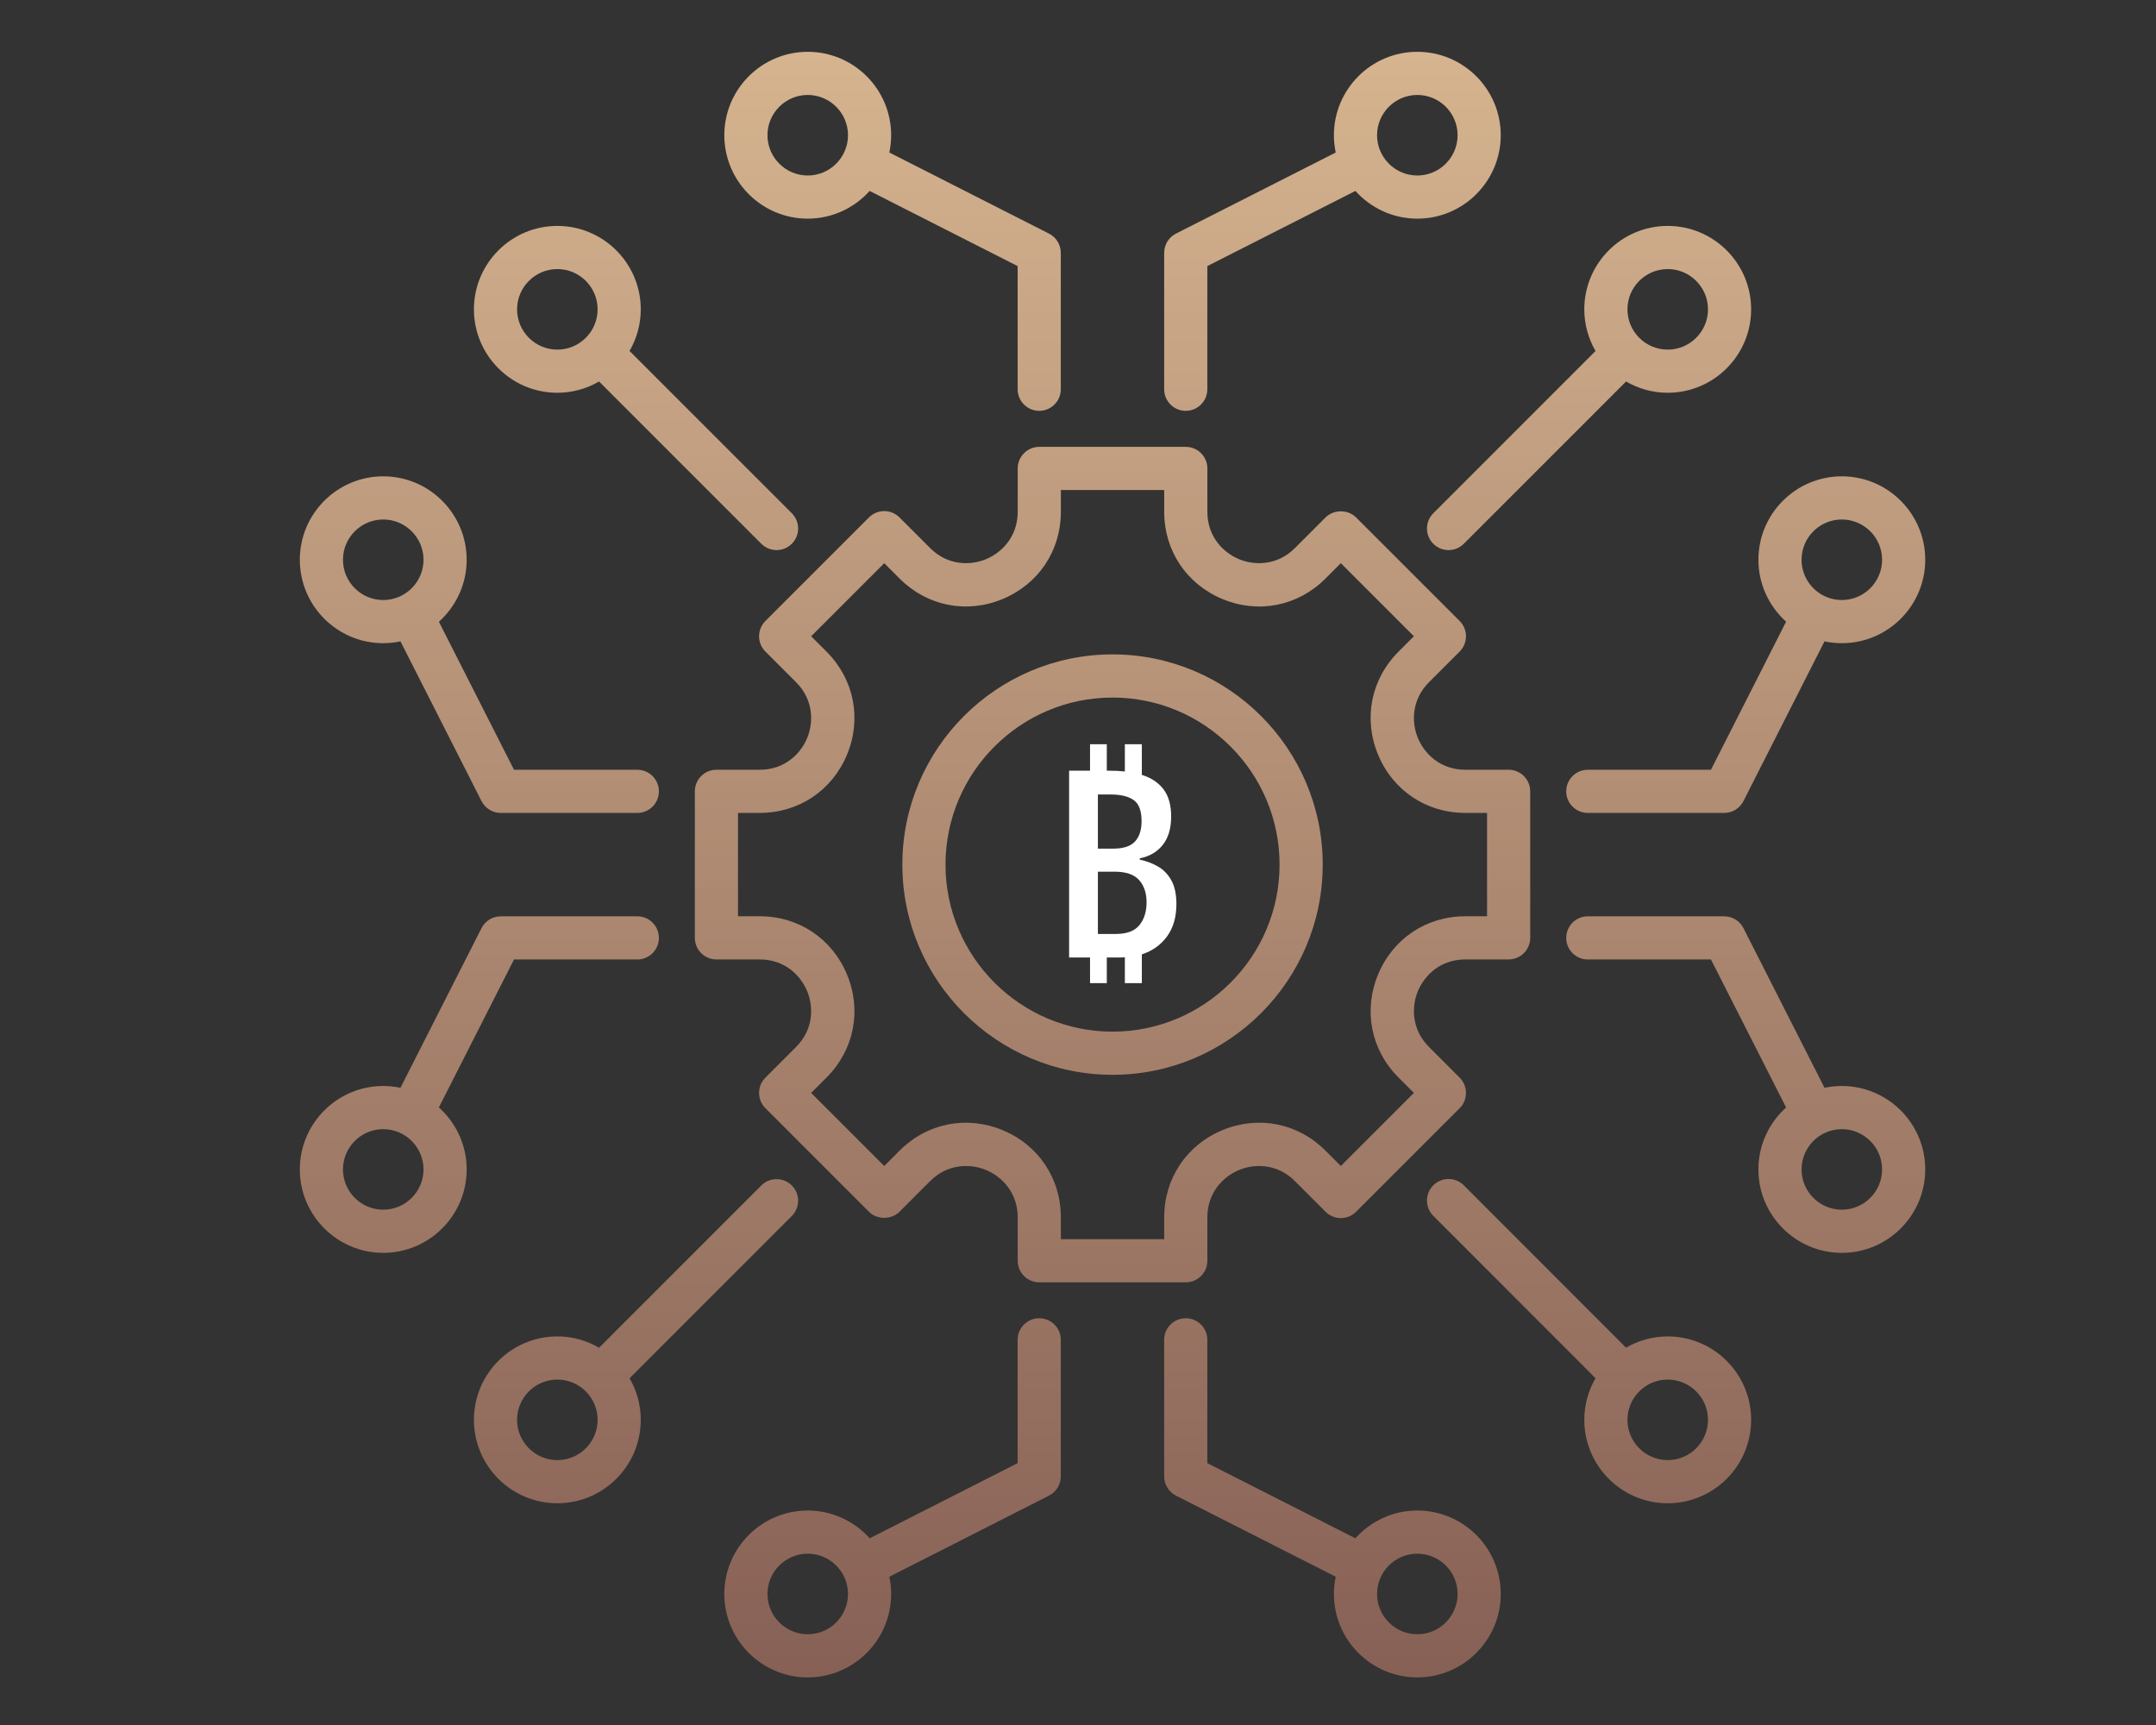 <?xml version="1.0" encoding="UTF-8" standalone="no"?>
<svg xmlns="http://www.w3.org/2000/svg" xmlns:xlink="http://www.w3.org/1999/xlink" version="1.1" width="1280" height="1024" viewBox="0 0 1280 1024" xml:space="preserve">
<rect x="0" y="0" width="1280" height="1024" fill="#333333" stroke="none"/>
<desc>Created with Fabric.js 5.3.0</desc>
<defs>
</defs>
<g transform="matrix(1 0 0 1 640 512)" id="background-logo">
<rect style="stroke: none; stroke-width: 0; stroke-dasharray: none; stroke-linecap: butt; stroke-dashoffset: 0; stroke-linejoin: miter; stroke-miterlimit: 4; fill: rgb(255,255,255); fill-opacity: 0; fill-rule: nonzero; opacity: 1;" paint-order="stroke" x="-640" y="-512" rx="0" ry="0" width="1280" height="1024"></rect>
</g>
<g transform="matrix(3.86 0 0 3.86 660.501 513.247)" id="shape-02b3c853-2c83-4a72-96c5-7cca2189ea28">
<g style="opacity: 0.8;" paint-order="stroke">
		<g transform="matrix(1 0 0 1 0 0)" id="path-01">
<linearGradient id="SVGID_9_8_4_424884" gradientUnits="userSpaceOnUse" gradientTransform="matrix(1 0 0 1 0 0)" x1="125" y1="0" x2="125" y2="250">
<stop offset="0%" style="stop-color:rgb(254,212,166);stop-opacity: 1"></stop>
<stop offset="100%" style="stop-color:rgb(156,108,94);stop-opacity: 1"></stop>
</linearGradient>
<path style="stroke: none; stroke-width: 0; stroke-dasharray: none; stroke-linecap: butt; stroke-dashoffset: 0; stroke-linejoin: miter; stroke-miterlimit: 4; fill: url(#SVGID_9_8_4_424884); fill-rule: nonzero; opacity: 1;" paint-order="stroke" transform=" translate(-125, -125)" d="M 136.26 55.217 C 138.093 55.217 139.579 53.73 139.579 51.898 L 139.579 32.957 L 162.356 21.398 C 164.706 24.008 168.099 25.661 171.88 25.661 C 178.955 25.661 184.71 19.905 184.71 12.829 C 184.71 5.756 178.955 0 171.88 0 C 164.804 0 159.049 5.756 159.049 12.829 C 159.049 13.742 159.148 14.631 159.329 15.49 L 134.759 27.96 C 133.644 28.526 132.942 29.671 132.942 30.919 L 132.942 51.898 C 132.942 53.73 134.427 55.217 136.26 55.217 L 136.26 55.217 Z M 178.073 12.829 C 178.073 16.245 175.295 19.024 171.88 19.024 C 168.464 19.024 165.686 16.245 165.686 12.829 C 165.686 9.416 168.464 6.637 171.88 6.637 C 175.295 6.637 178.073 9.416 178.073 12.829 Z M 75.672 179.039 C 76.968 177.743 76.968 175.643 75.672 174.347 C 74.376 173.05 72.276 173.05 70.979 174.347 L 46.029 199.298 C 44.138 198.199 41.949 197.559 39.609 197.559 C 32.533 197.559 26.778 203.315 26.778 210.389 C 26.778 217.465 32.533 223.22 39.609 223.22 C 46.684 223.22 52.44 217.465 52.44 210.389 C 52.44 208.06 51.806 205.881 50.717 203.996 L 75.672 179.039 Z M 45.803 210.389 C 45.803 213.805 43.024 216.583 39.609 216.583 C 36.193 216.583 33.415 213.805 33.415 210.389 C 33.415 206.975 36.193 204.197 39.609 204.197 C 43.024 204.197 45.803 206.975 45.803 210.389 Z M 174.338 174.321 C 173.04 175.617 173.04 177.719 174.336 179.016 L 199.289 203.987 C 198.196 205.873 197.56 208.056 197.56 210.389 C 197.56 217.465 203.316 223.22 210.391 223.22 C 217.467 223.22 223.222 217.465 223.222 210.389 C 223.222 203.315 217.467 197.559 210.391 197.559 C 208.055 197.559 205.87 198.197 203.981 199.292 L 179.03 174.323 C 177.735 173.027 175.633 173.029 174.338 174.321 L 174.338 174.321 Z M 216.585 210.389 C 216.585 213.805 213.807 216.583 210.391 216.583 C 206.976 216.583 204.198 213.805 204.198 210.389 C 204.198 206.975 206.976 204.197 210.391 204.197 C 213.807 204.197 216.585 206.975 216.585 210.389 Z M 174.337 70.967 C 173.04 72.263 173.04 74.364 174.337 75.66 C 174.985 76.308 175.834 76.632 176.683 76.632 C 177.532 76.632 178.381 76.308 179.029 75.66 L 203.982 50.706 C 205.87 51.801 208.055 52.438 210.391 52.438 C 217.466 52.438 223.222 46.683 223.222 39.609 C 223.222 32.533 217.466 26.778 210.391 26.778 C 203.316 26.778 197.56 32.533 197.56 39.609 C 197.56 41.943 198.197 44.126 199.29 46.013 L 174.337 70.967 L 174.337 70.967 Z M 204.197 39.609 C 204.197 36.193 206.976 33.415 210.391 33.415 C 213.807 33.415 216.585 36.193 216.585 39.609 C 216.585 43.023 213.807 45.801 210.391 45.801 C 206.976 45.801 204.197 43.023 204.197 39.609 Z M 78.12 25.661 C 81.901 25.661 85.294 24.008 87.644 21.398 L 110.406 32.957 L 110.406 51.898 C 110.406 53.73 111.891 55.217 113.725 55.217 C 115.558 55.217 117.043 53.73 117.043 51.898 L 117.043 30.919 C 117.043 29.671 116.341 28.526 115.227 27.96 L 90.671 15.489 C 90.852 14.63 90.951 13.741 90.951 12.829 C 90.951 5.756 85.196 1.7763568394002505e-15 78.12 1.7763568394002505e-15 C 71.045 1.7763568394002505e-15 65.29 5.756 65.29 12.829 C 65.29 19.905 71.045 25.661 78.12 25.661 L 78.12 25.661 Z M 78.12 6.637 C 81.536 6.637 84.314 9.416 84.314 12.829 C 84.314 16.245 81.536 19.024 78.12 19.024 C 74.705 19.024 71.927 16.245 71.927 12.829 C 71.927 9.416 74.705 6.637 78.12 6.637 Z M 39.609 52.438 C 41.947 52.438 44.133 51.8 46.023 50.703 L 70.979 75.66 C 71.628 76.308 72.477 76.632 73.326 76.632 C 74.175 76.632 75.024 76.308 75.672 75.66 C 76.968 74.364 76.968 72.263 75.672 70.967 L 50.713 46.008 C 51.804 44.121 52.44 41.94 52.44 39.609 C 52.44 32.533 46.684 26.778 39.609 26.778 C 32.535 26.778 26.779 32.533 26.779 39.609 C 26.779 46.683 32.535 52.438 39.609 52.438 L 39.609 52.438 Z M 39.609 33.415 C 43.024 33.415 45.803 36.193 45.803 39.609 C 45.803 43.023 43.024 45.801 39.609 45.801 C 36.195 45.801 33.416 43.023 33.416 39.609 C 33.416 36.193 36.195 33.415 39.609 33.415 Z M 21.388 162.345 L 32.944 139.59 L 51.91 139.59 C 53.744 139.59 55.229 138.104 55.229 136.272 C 55.229 134.439 53.744 132.953 51.91 132.953 L 30.908 132.953 C 29.658 132.953 28.515 133.655 27.949 134.768 L 15.477 159.326 C 14.623 159.145 13.738 159.048 12.83 159.048 C 5.756 159.048 0 164.804 0 171.879 C 0 178.953 5.756 184.709 12.83 184.709 C 19.906 184.709 25.662 178.953 25.662 171.879 C 25.662 168.093 24.004 164.696 21.388 162.345 L 21.388 162.345 Z M 19.025 171.879 C 19.025 175.293 16.246 178.071 12.83 178.071 C 9.416 178.071 6.637 175.293 6.637 171.879 C 6.637 168.464 9.416 165.685 12.83 165.685 C 16.246 165.685 19.025 168.464 19.025 171.879 Z M 12.83 90.95 C 13.739 90.95 14.625 90.852 15.481 90.671 L 27.949 115.237 C 28.514 116.351 29.658 117.054 30.908 117.054 L 51.91 117.054 C 53.744 117.054 55.229 115.567 55.229 113.735 C 55.229 111.903 53.744 110.416 51.91 110.416 L 32.945 110.416 L 21.39 87.651 C 24.005 85.3 25.662 81.903 25.662 78.119 C 25.662 71.045 19.906 65.289 12.83 65.289 C 5.756 65.289 0 71.045 0 78.119 C 0 85.194 5.756 90.95 12.83 90.95 Z M 12.83 71.926 C 16.246 71.926 19.025 74.705 19.025 78.119 C 19.025 81.534 16.246 84.313 12.83 84.313 C 9.416 84.313 6.637 81.534 6.637 78.119 C 6.637 74.705 9.416 71.926 12.83 71.926 Z M 184.71 237.169 C 184.71 230.093 178.955 224.337 171.88 224.337 C 168.096 224.337 164.701 225.992 162.35 228.606 L 139.579 217.05 L 139.579 198.084 C 139.579 196.252 138.093 194.766 136.26 194.766 C 134.427 194.766 132.942 196.252 132.942 198.084 L 132.942 219.087 C 132.942 220.336 133.644 221.481 134.759 222.047 L 159.328 234.515 C 159.147 235.372 159.049 236.259 159.049 237.169 C 159.049 244.244 164.804 250 171.88 250 C 178.955 250 184.71 244.244 184.71 237.169 L 184.71 237.169 Z M 165.686 237.169 C 165.686 233.753 168.464 230.974 171.88 230.974 C 175.295 230.974 178.073 233.753 178.073 237.169 C 178.073 240.584 175.295 243.363 171.88 243.363 C 168.464 243.363 165.686 240.584 165.686 237.169 Z M 65.29 237.169 C 65.29 244.244 71.045 250 78.12 250 C 85.196 250 90.951 244.244 90.951 237.169 C 90.951 236.259 90.853 235.373 90.673 234.517 L 115.227 222.047 C 116.341 221.481 117.043 220.336 117.043 219.087 L 117.043 198.084 C 117.043 196.252 115.558 194.766 113.725 194.766 C 111.891 194.766 110.406 196.252 110.406 198.084 L 110.406 217.05 L 87.65 228.606 C 85.299 225.993 81.904 224.337 78.12 224.337 C 71.045 224.337 65.29 230.093 65.29 237.169 Z M 78.12 230.974 C 81.536 230.974 84.314 233.753 84.314 237.169 C 84.314 240.584 81.536 243.363 78.12 243.363 C 74.705 243.363 71.927 240.584 71.927 237.169 C 71.927 233.753 74.705 230.974 78.12 230.974 Z M 228.6 87.641 L 217.04 110.416 L 198.098 110.416 C 196.265 110.416 194.78 111.903 194.78 113.735 C 194.78 115.567 196.265 117.054 198.098 117.054 L 219.077 117.054 C 220.327 117.054 221.471 116.351 222.036 115.237 L 234.505 90.668 C 235.366 90.85 236.256 90.95 237.17 90.95 C 244.244 90.95 250 85.194 250 78.119 C 250 71.045 244.244 65.289 237.17 65.289 C 230.095 65.289 224.339 71.045 224.339 78.119 C 224.339 81.898 225.991 85.29 228.6 87.641 L 228.6 87.641 Z M 230.976 78.119 C 230.976 74.705 233.755 71.926 237.17 71.926 C 240.584 71.926 243.363 74.705 243.363 78.119 C 243.363 81.534 240.584 84.313 237.17 84.313 C 233.755 84.313 230.976 81.534 230.976 78.119 Z M 250 171.879 C 250 164.804 244.244 159.048 237.17 159.048 C 236.257 159.048 235.369 159.147 234.51 159.329 L 222.036 134.768 C 221.47 133.655 220.327 132.953 219.077 132.953 L 198.098 132.953 C 196.265 132.953 194.78 134.439 194.78 136.272 C 194.78 138.104 196.265 139.59 198.098 139.59 L 217.041 139.59 L 228.602 162.356 C 225.992 164.705 224.339 168.098 224.339 171.879 C 224.339 178.953 230.095 184.709 237.17 184.709 C 244.244 184.709 250 178.953 250 171.879 L 250 171.879 Z M 237.17 165.685 C 240.584 165.685 243.363 168.464 243.363 171.879 C 243.363 175.293 240.584 178.071 237.17 178.071 C 233.755 178.071 230.976 175.293 230.976 171.879 C 230.976 168.464 233.755 165.685 237.17 165.685 Z M 71.608 157.767 C 70.312 159.063 70.312 161.163 71.608 162.459 L 87.54 178.391 C 88.784 179.636 90.988 179.636 92.233 178.391 L 96.946 173.677 C 99.695 170.927 103.191 170.989 105.545 171.968 C 107.9 172.942 110.416 175.371 110.416 179.258 L 110.416 185.923 C 110.416 187.755 111.901 189.241 113.734 189.241 L 136.266 189.241 C 138.099 189.241 139.584 187.755 139.584 185.923 L 139.584 179.258 C 139.584 175.371 142.1 172.942 144.455 171.968 C 146.811 170.987 150.307 170.929 153.054 173.677 L 157.767 178.391 C 158.39 179.013 159.233 179.363 160.114 179.363 C 160.994 179.363 161.838 179.013 162.46 178.391 L 178.392 162.459 C 179.688 161.163 179.688 159.063 178.392 157.767 L 173.679 153.052 C 170.93 150.304 170.993 146.808 171.969 144.453 C 172.944 142.101 175.371 139.584 179.258 139.584 L 185.924 139.584 C 187.757 139.584 189.242 138.097 189.242 136.265 L 189.242 113.733 C 189.242 111.901 187.757 110.414 185.924 110.414 L 179.258 110.414 C 175.37 110.414 172.943 107.897 171.969 105.542 C 170.993 103.189 170.931 99.694 173.679 96.945 L 178.392 92.231 C 179.688 90.935 179.688 88.835 178.392 87.538 L 162.46 71.607 C 161.216 70.362 159.012 70.362 157.767 71.607 L 153.054 76.321 C 150.305 79.069 146.812 79.004 144.455 78.03 C 142.1 77.056 139.584 74.627 139.584 70.74 L 139.584 64.075 C 139.584 62.243 138.099 60.756 136.266 60.756 L 113.734 60.756 C 111.901 60.756 110.416 62.243 110.416 64.075 L 110.416 70.74 C 110.416 74.627 107.9 77.056 105.545 78.03 C 103.191 79.009 99.696 79.069 96.946 76.321 L 92.233 71.607 C 91.61 70.984 90.767 70.634 89.886 70.634 C 89.006 70.634 88.162 70.984 87.54 71.607 L 71.608 87.538 C 70.312 88.835 70.312 90.935 71.608 92.231 L 76.321 96.945 C 79.07 99.694 79.007 103.189 78.031 105.542 C 77.057 107.897 74.63 110.414 70.742 110.414 L 64.076 110.414 C 62.243 110.414 60.758 111.901 60.758 113.733 L 60.758 136.265 C 60.758 138.097 62.243 139.584 64.076 139.584 L 70.742 139.584 C 74.63 139.584 77.057 142.101 78.031 144.456 C 79.007 146.808 79.07 150.304 76.321 153.052 L 71.608 157.767 L 71.608 157.767 Z M 67.395 132.946 L 67.395 117.051 L 70.742 117.051 C 76.73 117.051 81.873 113.614 84.164 108.083 C 86.455 102.552 85.248 96.485 81.014 92.253 L 78.647 89.885 L 89.886 78.646 L 92.253 81.014 C 96.487 85.246 102.556 86.458 108.085 84.162 C 113.617 81.871 117.053 76.727 117.053 70.74 L 117.053 67.394 L 132.947 67.394 L 132.947 70.74 C 132.947 76.727 136.383 81.871 141.915 84.162 C 147.449 86.46 153.515 85.248 157.747 81.014 L 160.114 78.646 L 171.353 89.885 L 168.986 92.253 C 164.752 96.485 163.545 102.552 165.836 108.083 C 168.127 113.614 173.27 117.051 179.258 117.051 L 182.605 117.051 L 182.605 132.946 L 179.258 132.946 C 173.27 132.946 168.128 136.382 165.837 141.915 C 163.546 147.446 164.752 153.513 168.986 157.745 L 171.353 160.113 L 160.114 171.352 L 157.747 168.984 C 153.514 164.752 147.45 163.54 141.915 165.836 C 136.383 168.127 132.947 173.271 132.947 179.258 L 132.947 182.604 L 117.053 182.604 L 117.053 179.258 C 117.053 173.271 113.617 168.127 108.085 165.836 C 102.555 163.544 96.488 164.75 92.253 168.984 L 89.886 171.352 L 78.647 160.113 L 81.014 157.745 C 85.248 153.513 86.455 147.446 84.164 141.915 C 81.873 136.384 76.73 132.946 70.742 132.946 L 67.395 132.946 Z M 125.001 157.326 C 142.826 157.326 157.328 142.824 157.328 125 C 157.328 107.173 142.826 92.672 125.001 92.672 C 107.175 92.672 92.673 107.173 92.673 125 C 92.673 142.824 107.175 157.326 125.001 157.326 Z M 125.001 99.309 C 139.166 99.309 150.691 110.833 150.691 125 C 150.691 139.164 139.166 150.689 125.001 150.689 C 110.835 150.689 99.311 139.165 99.311 125 C 99.311 110.833 110.835 99.309 125.001 99.309 Z" stroke-linecap="round"></path>
</g>
</g>
</g>
<g transform="matrix(1.921 0 0 1.921 666.567 512.708)" id="tagline-5035799a-43c5-4cde-b0da-891cf5edac38-logo">
<g style="" paint-order="stroke">
		<g transform="matrix(1 0 0 1 0 0)" id="tagline-5035799a-43c5-4cde-b0da-891cf5edac38-logo-path-0">
<path style="stroke: none; stroke-width: 0; stroke-dasharray: none; stroke-linecap: butt; stroke-dashoffset: 0; stroke-linejoin: miter; stroke-miterlimit: 4; fill: rgb(255,255,255); fill-rule: nonzero; opacity: 1;" paint-order="stroke" transform=" translate(-23.61, 28.99)" d="M 13.5 0 L 7.03 0 L 7.03 -57.73 L 13.5 -57.73 L 13.5 -65.9 L 18.68 -65.9 L 18.68 -57.73 L 19.33 -57.73 Q 21.99 -57.73 24.26 -57.49 L 24.26 -57.49 L 24.26 -65.9 L 29.51 -65.9 L 29.51 -56.44 Q 33.88 -55.07 36.23 -51.95 Q 38.57 -48.84 38.57 -43.58 L 38.57 -43.58 Q 38.57 -38.09 35.98 -34.81 Q 33.4 -31.54 28.87 -30.65 L 28.87 -30.65 L 28.87 -30.24 Q 31.94 -29.6 34.53 -28.1 Q 37.12 -26.6 38.65 -23.81 Q 40.19 -21.02 40.19 -16.5 L 40.19 -16.5 Q 40.19 -10.51 37.32 -6.55 Q 34.45 -2.59 29.51 -0.97 L 29.51 -0.97 L 29.51 7.92 L 24.26 7.92 L 24.26 -0.08 Q 23.53 0 22.72 0 L 22.72 0 L 18.68 0 L 18.68 7.92 L 13.5 7.92 L 13.5 0 Z M 15.93 -50.38 L 15.93 -33.64 L 20.62 -33.64 Q 25.39 -33.64 27.41 -35.86 Q 29.43 -38.09 29.43 -42.13 L 29.43 -42.13 Q 29.43 -46.9 27.01 -48.64 Q 24.58 -50.38 19.81 -50.38 L 19.81 -50.38 L 15.93 -50.38 Z M 15.93 -26.52 L 15.93 -7.28 L 21.51 -7.28 Q 26.52 -7.28 28.75 -9.99 Q 30.97 -12.7 30.97 -17.06 L 30.97 -17.06 Q 30.97 -21.35 28.67 -23.93 Q 26.36 -26.52 21.1 -26.52 L 21.1 -26.52 L 15.93 -26.52 Z" stroke-linecap="round"></path>
</g>
</g>
</g>
</svg>
